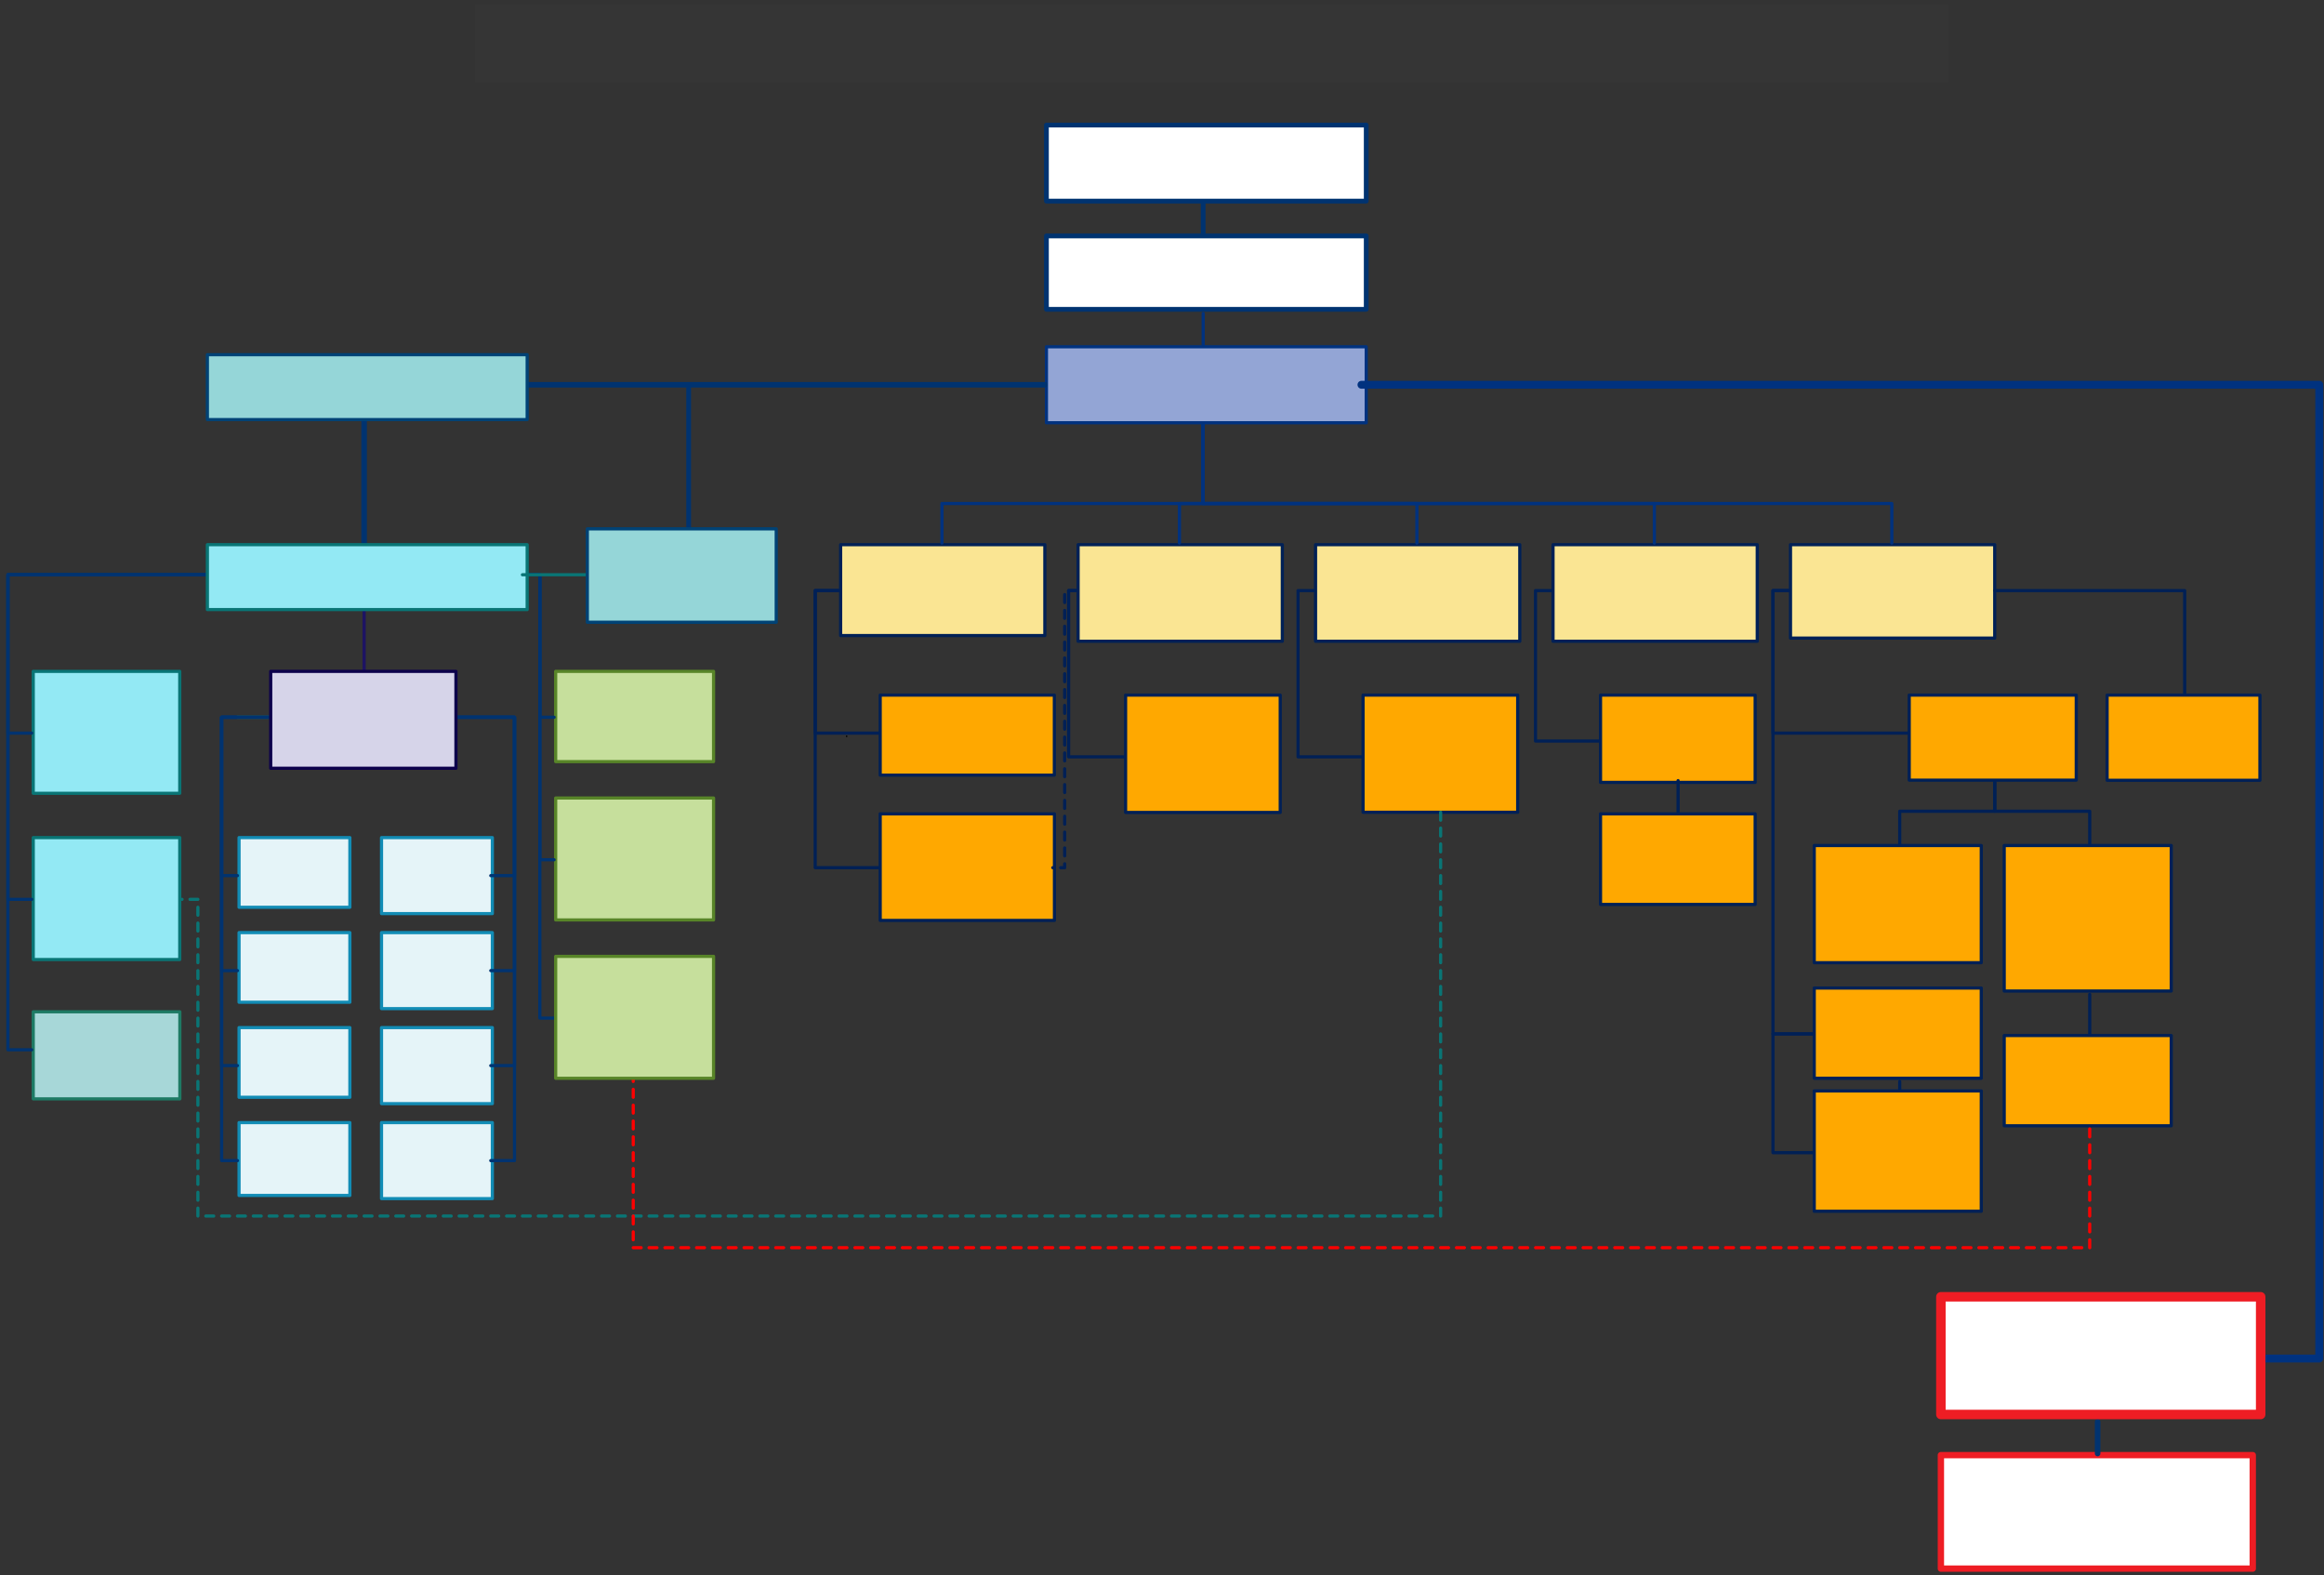 <svg xmlns="http://www.w3.org/2000/svg" xmlns:svg="http://www.w3.org/2000/svg" xmlns:xlink="http://www.w3.org/1999/xlink" version="1.0" viewBox="10 47 1468 994.7"><rect x="10" y="47" width="1468" height="994.7" fill="#333333" stroke="none"/><defs><style type="text/css">
        @font-face {
            font-family: 'lt_bold';
            src: url('undefined/assets/fonts/lato/lt-bold-webfont.woff2') format('woff2'),
                url('undefined/assets/fonts/lato/lt-bold-webfont.woff') format('woff');
            font-weight: normal;
            font-style: normal;
        }
        @font-face {
            font-family: 'lt_bold_italic';
            src: url('undefined/assets/fonts/lato/lt-bolditalic-webfont.woff2') format('woff2'),
                url('undefined/assets/fonts/lato/lt-bolditalic-webfont.woff') format('woff');
            font-weight: normal;
            font-style: normal;
        }
        @font-face {
            font-family: 'lt_italic';
            src: url('undefined/assets/fonts/lato/lt-italic-webfont.woff2') format('woff2'),
                url('undefined/assets/fonts/lato/lt-italic-webfont.woff') format('woff');
            font-weight: normal;
            font-style: normal;
        }
        @font-face {
            font-family: 'lt_regular';
            src: url('undefined/assets/fonts/lato/lt-regular-webfont.woff2') format('woff2'),
                url('undefined/assets/fonts/lato/lt-regular-webfont.woff') format('woff');
            font-weight: normal;
            font-style: normal;
        }
        @font-face {
            font-family: 'lt-hairline';
            src: url('undefined/assets/fonts/embed/lt-hairline-webfont.woff2') format('woff2'),
                url('undefined/assets/fonts/embed/lt-hairline-webfont.woff') format('woff');
            font-weight: normal;
            font-style: normal;
        }
        @font-face {
            font-family: 'lt-thinitalic';
            src: url('undefined/assets/fonts/embed/lt-thinitalic-webfont.woff2') format('woff2'),
                url('undefined/assets/fonts/embed/lt-thinitalic-webfont.woff') format('woff');
            font-weight: normal;
            font-style: normal;
        }
        @font-face {
            font-family: 'champagne';
            src: url('undefined/assets/fonts/embed/champagne-webfont.woff2') format('woff2'),
                url('undefined/assets/fonts/embed/champagne-webfont.woff') format('woff');
            font-weight: normal;
            font-style: normal;
        }
        @font-face {
            font-family: 'indie';
            src: url('undefined/assets/fonts/embed/indie-flower-webfont.woff2') format('woff2'),
                url('undefined/assets/fonts/embed/indie-flower-webfont.woff') format('woff');
            font-weight: normal;
            font-style: normal;
        }
        @font-face {
            font-family: 'bebas';
            src: url('undefined/assets/fonts/embed/bebasneue_regular-webfont.woff2') format('woff2'),
                url('undefined/assets/fonts/embed/bebasneue_regular-webfont.woff') format('woff');
            font-weight: normal;
            font-style: normal;
        }
        @font-face {
            font-family: 'bree';
            src: url('undefined/assets/fonts/embed/breeserif-regular-webfont.woff2') format('woff2'),
                url('undefined/assets/fonts/embed/breeserif-regular-webfont.woff') format('woff');
            font-weight: normal;
            font-style: normal;
        }
        @font-face {
            font-family: 'spartan';
            src: url('undefined/assets/fonts/embed/leaguespartan-bold-webfont.woff2') format('woff2'),
                url('undefined/assets/fonts/embed/leaguespartan-bold-webfont.woff') format('woff');
            font-weight: normal;
            font-style: normal;
        }
        @font-face {
            font-family: 'montserrat';
            src: url('undefined/assets/fonts/embed/montserrat-medium-webfont.woff2') format('woff2'),
                url('undefined/assets/fonts/embed/montserrat-medium-webfont.woff') format('woff');
            font-weight: normal;
            font-style: normal;
        }
        @font-face {
            font-family: 'open_sanscondensed';
            src: url('undefined/assets/fonts/embed/opensans-condlight-webfont.woff2') format('woff2'),
                url('undefined/assets/fonts/embed/opensans-condlight-webfont.woff') format('woff');
            font-weight: normal;
            font-style: normal;
        }
        @font-face {
            font-family: 'open_sansitalic';
            src: url('undefined/assets/fonts/embed/opensans-italic-webfont.woff2') format('woff2'),
                url('undefined/assets/fonts/embed/opensans-italic-webfont.woff') format('woff');
            font-weight: normal;
            font-style: normal;
        }
        @font-face {
            font-family: 'playfair';
            src: url('undefined/assets/fonts/embed/playfairdisplay-regular-webfont.woff2') format('woff2'),
                url('undefined/assets/fonts/embed/playfairdisplay-regular-webfont.woff') format('woff');
            font-weight: normal;
            font-style: normal;
        }
        @font-face {
            font-family: 'raleway';
            src: url('undefined/assets/fonts/embed/raleway-regular-webfont.woff2') format('woff2'),
                url('undefined/assets/fonts/embed/raleway-regular-webfont.woff') format('woff');
            font-weight: normal;
            font-style: normal;
        }
        @font-face {
            font-family: 'courier_prime';
            src: url('undefined/assets/fonts/embed/courier_prime-webfont.woff2') format('woff2'),
                url('undefined/assets/fonts/embed/courier_prime-webfont.woff') format('woff');
            font-weight: normal;
            font-style: normal;
        }
        p {
            margin: 0;
        }
        </style></defs><g id="58g1e79vxa"><g transform="translate(670 265)"><path d="M 1,1 L 203,1 L 203,49 L 1,49 Z" fill="rgb(147, 165, 213)" stroke="rgb(0, 50, 127)" stroke-width="2" stroke-linecap="round" stroke-linejoin="round"/></g></g><g id="28teibrfji"><g transform="translate(30 470)"><path d="M 1,1 L 93.545,1 L 93.545,78 L 1,78 Z" fill="rgb(147, 233, 244)" stroke="rgb(9, 117, 117)" stroke-width="2" stroke-linecap="round" stroke-linejoin="round"/></g></g><g id="1easn5hf7d"><g transform="translate(30 575)"><path d="M 1,1 L 93.545,1 L 93.545,78 L 1,78 Z" fill="rgb(147, 233, 244)" stroke="rgb(9, 117, 117)" stroke-width="2" stroke-linecap="round" stroke-linejoin="round"/></g></g><g id="20veaowj97"><g><path d="M 240,310 L 240,390" fill="none" stroke="#003370" stroke-width="3.5" stroke-linecap="round" stroke-linejoin="round"/></g></g><g id="1e7fcbk4gp"><g><path d="M 140,410 L 15,410 L 15,460 L 15,510 L 30,510" fill="none" stroke="#003370" stroke-width="2" stroke-linecap="round" stroke-linejoin="round"/></g></g><g id="1qljxsocyg"><g><path d="M 140,410 L 15,410 L 15,512.5 L 15,615 L 30,615" fill="none" stroke="#003370" stroke-width="2" stroke-linecap="round" stroke-linejoin="round"/></g></g><g id="3jmesb9efb"><g><path d="M 340,290 L 506,290 L 506,290 L 506,290 L 670,290" fill="none" stroke="#003370" stroke-width="3.5" stroke-linecap="round" stroke-linejoin="round"/></g></g><g id="db9rv3qslh"><g transform="translate(360 550)"><path d="M 1,1 L 100.73,1 L 100.73,78 L 1,78 Z" fill="rgb(198, 223, 156)" stroke="rgb(88, 133, 40)" stroke-width="2" stroke-linecap="round" stroke-linejoin="round"/></g></g><g id="1jrk0ya7vf"><g transform="translate(360 470)"><path d="M 1,1 L 100.73,1 L 100.73,58 L 1,58 Z" fill="rgb(198, 223, 156)" stroke="rgb(88, 133, 40)" stroke-width="2" stroke-linecap="round" stroke-linejoin="round"/></g></g><g id="649ng6ceef"><g><path d="M 240,430 L 240,440.25 L 240,440.25 L 240,440.25 L 240,470" fill="none" stroke="#1d1363" stroke-width="2" stroke-linecap="round" stroke-linejoin="round"/></g></g><g id="2i4e1hcmrz"><g><path d="M 340,410 L 351,410 L 351,455 L 351,500 L 360,500" fill="none" stroke="#003370" stroke-width="2" stroke-linecap="round" stroke-linejoin="round"/></g></g><g id="d0lshbg20r"><g><path d="M 340,410 L 351,410 L 351,500 L 351,590 L 360,590" fill="none" stroke="#003370" stroke-width="2" stroke-linecap="round" stroke-linejoin="round"/></g></g><g id="3nhp7dwrmk"><g transform="translate(160 575)"><path d="M 1,1 L 71,1 L 71,44.995 L 1,44.995 Z" fill="rgb(229, 244, 248)" stroke="rgb(18, 140, 181)" stroke-width="2" stroke-linecap="round" stroke-linejoin="round"/></g></g><g id="1cf8jqcex7"><g transform="translate(160 635)"><path d="M 1,1 L 71,1 L 71,44.974 L 1,44.974 Z" fill="rgb(229, 244, 248)" stroke="rgb(18, 140, 181)" stroke-width="2" stroke-linecap="round" stroke-linejoin="round"/></g></g><g id="udr96fraf6"><g transform="translate(160 695)"><path d="M 1,1 L 71,1 L 71,45.01 L 1,45.01 Z" fill="rgb(229, 244, 248)" stroke="rgb(18, 140, 181)" stroke-width="2" stroke-linecap="round" stroke-linejoin="round"/></g></g><g id="6jlcp39375"><g transform="translate(250 575)"><path d="M 1,1 L 71,1 L 71,49.01 L 1,49.01 Z" fill="rgb(229, 244, 248)" stroke="rgb(18, 140, 181)" stroke-width="2" stroke-linecap="round" stroke-linejoin="round"/></g></g><g id="1to3p90cnb"><g transform="translate(250 635)"><path d="M 1,1 L 71,1 L 71,49.01 L 1,49.01 Z" fill="rgb(229, 244, 248)" stroke="rgb(18, 140, 181)" stroke-width="2" stroke-linecap="round" stroke-linejoin="round"/></g></g><g id="2kzaz30a7h"><g transform="translate(250 695)"><path d="M 1,1 L 71,1 L 71,49.01 L 1,49.01 Z" fill="rgb(229, 244, 248)" stroke="rgb(18, 140, 181)" stroke-width="2" stroke-linecap="round" stroke-linejoin="round"/></g></g><g id="170npc1yds"><g transform="translate(250 755)"><path d="M 1,1 L 71,1 L 71,49.01 L 1,49.01 Z" fill="rgb(229, 244, 248)" stroke="rgb(18, 140, 181)" stroke-width="2" stroke-linecap="round" stroke-linejoin="round"/></g></g><g id="4lp9znrfaz"><g transform="translate(160 755)"><path d="M 1,1 L 71,1 L 71,47.01 L 1,47.01 Z" fill="rgb(229, 244, 248)" stroke="rgb(18, 140, 181)" stroke-width="2" stroke-linecap="round" stroke-linejoin="round"/></g></g><g id="175x8edhyo"><g><path d="M 160,780 L 150,780 L 150,640 L 150,500 L 180,500" fill="none" stroke="#003370" stroke-width="2" stroke-linecap="round" stroke-linejoin="round"/></g></g><g id="154k0ilu85"><g><path d="M 180,500 L 150,500 L 150,550 L 150,600 L 160,600" fill="none" stroke="#003370" stroke-width="2" stroke-linecap="round" stroke-linejoin="round"/></g></g><g id="1jkm60ep5o"><g><path d="M 180,500 L 160,500 L 160,500 L 160,500 L 180,500" fill="none" stroke="#588528" stroke-width="2" stroke-linecap="round" stroke-linejoin="round"/></g></g><g id="2ycl49p8x2"><g><path d="M 180,500 L 150,500 L 150,580 L 150,660 L 160,660" fill="none" stroke="#003370" stroke-width="2" stroke-linecap="round" stroke-linejoin="round"/></g></g><g id="1zadothc1o"><g><path d="M 180,500 L 150,500 L 150,610 L 150,720 L 160,720" fill="none" stroke="#003370" stroke-width="2" stroke-linecap="round" stroke-linejoin="round"/></g></g><g id="2f3qppm5r0"><g><path d="M 320,600 L 335,600 L 335,550 L 335,500 L 295,500" fill="none" stroke="#003370" stroke-width="2" stroke-linecap="round" stroke-linejoin="round"/></g></g><g id="38xstwrx1i"><g><path d="M 295,500 L 335,500 L 335,580 L 335,660 L 320,660" fill="none" stroke="#003370" stroke-width="2" stroke-linecap="round" stroke-linejoin="round"/></g></g><g id="16wlqmf0pj"><g><path d="M 320,720 L 335,720 L 335,610 L 335,500 L 295,500" fill="none" stroke="#003370" stroke-width="2" stroke-linecap="round" stroke-linejoin="round"/></g></g><g id="cyllepd86i"><g><path d="M 295,500 L 335,500 L 335,640 L 335,780 L 320,780" fill="none" stroke="#003370" stroke-width="2" stroke-linecap="round" stroke-linejoin="round"/></g></g><g id="2fp8ahdz3g"><g transform="translate(30 685)"><path d="M 1,1 L 93.601,1 L 93.601,56 L 1,56 Z" fill="rgb(167, 215, 216)" stroke="rgb(30, 122, 100)" stroke-width="2" stroke-linecap="round" stroke-linejoin="round"/></g></g><g id="6cor7ucnbl"><g><path d="M 140,410 L 15,410 L 15,560 L 15,710 L 30,710" fill="none" stroke="#003370" stroke-width="2" stroke-linecap="round" stroke-linejoin="round"/></g></g><g id="1ulbuhpral"><g transform="translate(540 390)"><path d="M 1,1 L 129.999,1 L 129.999,58.399 L 1,58.399 Z" fill="rgb(250, 229, 147)" stroke="rgb(0, 32, 86)" stroke-width="2" stroke-linecap="round" stroke-linejoin="round"/></g></g><g id="apcooej67r"><g transform="translate(690 390)"><path d="M 1,1 L 129.999,1 L 129.999,61.998 L 1,61.998 Z" fill="rgb(250, 229, 147)" stroke="rgb(0, 32, 86)" stroke-width="2" stroke-linecap="round" stroke-linejoin="round"/></g></g><g id="90b03khu1l"><g transform="translate(840 390)"><path d="M 1,1 L 129.999,1 L 129.999,61.998 L 1,61.998 Z" fill="rgb(250, 229, 147)" stroke="rgb(0, 32, 86)" stroke-width="2" stroke-linecap="round" stroke-linejoin="round"/></g></g><g id="1ryypjy00n"><g transform="translate(990 390)"><path d="M 1,1 L 129.999,1 L 129.999,61.989 L 1,61.989 Z" fill="rgb(250, 229, 147)" stroke="rgb(0, 32, 86)" stroke-width="2" stroke-linecap="round" stroke-linejoin="round"/></g></g><g id="1yd77a0g3y"><g transform="translate(1140 390)"><path d="M 1,1 L 129.999,1 L 129.999,60.008 L 1,60.008 Z" fill="rgb(250, 229, 147)" stroke="rgb(0, 32, 86)" stroke-width="2" stroke-linecap="round" stroke-linejoin="round"/></g></g><g id="34k9l4tbe8"><g><path d="M 605,390 L 605,365 L 687.5,365 L 770,365 L 770,315" fill="none" stroke="#00327f" stroke-width="2" stroke-linecap="round" stroke-linejoin="round"/></g></g><g id="yi3n6n18bj"><g><path d="M 755,390 L 755,365 L 762.5,365 L 770,365 L 770,315" fill="none" stroke="#00327f" stroke-width="2" stroke-linecap="round" stroke-linejoin="round"/></g></g><g id="ijqegr5hmi"><g><path d="M 905,390 L 905,365 L 837.5,365 L 770,365 L 770,315" fill="none" stroke="#00327f" stroke-width="2" stroke-linecap="round" stroke-linejoin="round"/></g></g><g id="2acuipmb67"><g><path d="M 1055,390 L 1055,365 L 912.5,365 L 770,365 L 770,315" fill="none" stroke="#00327f" stroke-width="2" stroke-linecap="round" stroke-linejoin="round"/></g></g><g id="28nncwx613"><g><path d="M 770,315 L 770,365 L 987.5,365 L 1205,365 L 1205,390" fill="none" stroke="#00327f" stroke-width="2" stroke-linecap="round" stroke-linejoin="round"/></g></g><g id="1rpbr4ou70"><g transform="translate(720 485)"><path d="M 1,1 L 98.68,1 L 98.68,75.1 L 1,75.1 Z" fill="rgb(255, 168, 0)" stroke="rgb(0, 32, 86)" stroke-width="2" stroke-linecap="round" stroke-linejoin="round"/></g></g><g id="1i8diupv5r"><g><path d="M 690,420 L 685,420 L 685,472.5 L 685,525 L 720,525" fill="none" stroke="#002056" stroke-width="2" stroke-linecap="round" stroke-linejoin="round"/></g></g><g id="5jrr3rov48"><g transform="translate(565 485)"><path d="M 1,1 L 111.003,1 L 111.003,51.546 L 1,51.546 Z" fill="rgb(255, 168, 0)" stroke="rgb(0, 32, 86)" stroke-width="2" stroke-linecap="round" stroke-linejoin="round"/></g></g><g id="8oi4knnc17"><g><path d="M 544.8,512 L 544.8,512" fill="none" stroke="#000000" stroke-width="1" stroke-linecap="round" stroke-linejoin="round"/></g></g><g id="1akzk1pjl8"><g transform="translate(870 485)"><path d="M 1,1 L 98.68,1 L 98.68,75.004 L 1,75.004 Z" fill="rgb(255, 168, 0)" stroke="rgb(0, 32, 86)" stroke-width="2" stroke-linecap="round" stroke-linejoin="round"/></g></g><g id="2na3h4m6qh"><g><path d="M 565,510 L 524.933,510 L 524.933,465 L 524.933,420 L 540,420" fill="none" stroke="#002056" stroke-width="2" stroke-linecap="round" stroke-linejoin="round"/></g></g><g id="4kl6f4arl7"><g><path d="M 870,525 L 829.933,525 L 829.933,472.5 L 829.933,420 L 840,420" fill="none" stroke="#002056" stroke-width="2" stroke-linecap="round" stroke-linejoin="round"/></g></g><g id="55nnlpi05z"><g><path d="M 360,690 L 351,690 L 351,550 L 351,410 L 340,410" fill="none" stroke="#003370" stroke-width="2" stroke-linecap="round" stroke-linejoin="round"/></g></g><g id="2mw8qo6tqn"><g><path d="M 1140,420 L 1129.933,420 L 1129.933,465 L 1129.933,510 L 1215,510" fill="none" stroke="#002056" stroke-width="2" stroke-linecap="round" stroke-linejoin="round"/></g></g><g id="26az78a8o4"><g transform="translate(1155 580)"><path d="M 1,1 L 106.509,1 L 106.509,75.004 L 1,75.004 Z" fill="rgb(255, 168, 0)" stroke="rgb(0, 32, 86)" stroke-width="2" stroke-linecap="round" stroke-linejoin="round"/></g></g><g id="2dvkq21whr"><g><path d="M 1270,540 L 1270,559.351 L 1240,559.351 L 1210,559.351 L 1210,580" fill="none" stroke="#002056" stroke-width="2" stroke-linecap="round" stroke-linejoin="round"/></g></g><g id="9e0fpfpzl3"><g transform="translate(1275 580)"><path d="M 1,1 L 106.509,1 L 106.509,92.9 L 1,92.9 Z" fill="rgb(255, 168, 0)" stroke="rgb(0, 32, 86)" stroke-width="2" stroke-linecap="round" stroke-linejoin="round"/></g></g><g id="cz1m9ds8kh"><g><path d="M 1270,540 L 1270,559.351 L 1300,559.351 L 1330,559.351 L 1330,580" fill="none" stroke="#002056" stroke-width="2" stroke-linecap="round" stroke-linejoin="round"/></g></g><g id="2a84jssrbh"><g transform="translate(1020 485)"><path d="M 1,1 L 98.681,1 L 98.681,56.145 L 1,56.145 Z" fill="rgb(255, 168, 0)" stroke="rgb(0, 32, 86)" stroke-width="2" stroke-linecap="round" stroke-linejoin="round"/></g></g><g id="1q3y6lsvsa"><g><path d="M 990,420 L 979.933,420 L 979.933,467.5 L 979.933,515 L 1020,515" fill="none" stroke="#002056" stroke-width="2" stroke-linecap="round" stroke-linejoin="round"/></g></g><g id="dlqkgr31wo"><g transform="translate(1020 560)"><path d="M 1,1 L 98.681,1 L 98.681,58.203 L 1,58.203 Z" fill="rgb(255, 168, 0)" stroke="rgb(0, 32, 86)" stroke-width="2" stroke-linecap="round" stroke-linejoin="round"/></g></g><g id="1w4mf6vyv2"><g><path d="M 1070,540 L 1070,560" fill="none" stroke="#002056" stroke-width="2" stroke-linecap="round" stroke-linejoin="round"/></g></g><g id="1082fsvd7t"><g transform="translate(565 560)"><path d="M 1,1 L 111.064,1 L 111.064,68.292 L 1,68.292 Z" fill="rgb(255, 168, 0)" stroke="rgb(0, 32, 86)" stroke-width="2" stroke-linecap="round" stroke-linejoin="round"/></g></g><g id="7ksdnfi1sd"><g><path d="M 540,420 L 524.933,420 L 524.933,507.5 L 524.933,595 L 565,595" fill="none" stroke="#002056" stroke-width="2" stroke-linecap="round" stroke-linejoin="round"/></g></g><g id="705vgpdohx"><g><path d="M 1140,420 L 1129.933,420 L 1129.933,560 L 1129.933,700 L 1155,700" fill="none" stroke="#002056" stroke-width="2" stroke-linecap="round" stroke-linejoin="round"/></g></g><g id="5s9s10xffd"><g transform="translate(1155 735)"><path d="M 1,1 L 106.509,1 L 106.509,76.998 L 1,76.998 Z" fill="rgb(255, 168, 0)" stroke="rgb(0, 32, 86)" stroke-width="2" stroke-linecap="round" stroke-linejoin="round"/></g></g><g id="2b7wqfhtw6"><g><path d="M 1155,700 L 1129.933,700 L 1129.933,737.5 L 1129.933,775 L 1155,775" fill="none" stroke="#002056" stroke-width="2" stroke-linecap="round" stroke-linejoin="round"/></g></g><g id="1vm7gigp38"><g><path d="M 1210,735 L 1210,730" fill="none" stroke="#002056" stroke-width="2" stroke-linecap="round" stroke-linejoin="round"/></g></g><g id="1q8p5d7sup"><g transform="translate(1275 700)"><path d="M 1,1 L 106.509,1 L 106.509,58.003 L 1,58.003 Z" fill="rgb(255, 168, 0)" stroke="rgb(0, 32, 86)" stroke-width="2" stroke-linecap="round" stroke-linejoin="round"/></g></g><g id="19r01ttwcm"><g><path d="M 1330,675 L 1330,700" fill="none" stroke="#002056" stroke-width="2" stroke-linecap="round" stroke-linejoin="round"/></g></g><g id="2cizqm9rsp"><g transform="translate(1215 485)"><path d="M 1,1 L 106.5,1 L 106.5,54.702 L 1,54.702 Z" fill="rgb(255, 168, 0)" stroke="rgb(0, 32, 86)" stroke-width="2" stroke-linecap="round" stroke-linejoin="round"/></g></g><g id="1sol7sd1vt"><g transform="translate(1155 670)"><path d="M 1,1 L 106.509,1 L 106.509,57.996 L 1,57.996 Z" fill="rgb(255, 168, 0)" stroke="rgb(0, 32, 86)" stroke-width="2" stroke-linecap="round" stroke-linejoin="round"/></g></g><g id="9ptjn49ld6"><g transform="translate(180 470)"><path d="M 1,1 L 117.997,1 L 117.997,62.2 L 1,62.2 Z" fill="rgb(214, 212, 233)" stroke="rgb(12, 0, 75)" stroke-width="2" stroke-linecap="round" stroke-linejoin="round"/></g></g><g id="288vabo5qy"><g transform="translate(140 390)"><path d="M 1,1 L 203,1 L 203,42 L 1,42 Z" fill="rgb(147, 233, 244)" stroke="rgb(9, 117, 117)" stroke-width="2" stroke-linecap="round" stroke-linejoin="round"/></g></g><g id="fqt9iaerx8"><g transform="translate(140 270)"><path d="M 1,1 L 203,1 L 203,42 L 1,42 Z" fill="rgb(149, 214, 216)" stroke="rgb(0, 66, 117)" stroke-width="2" stroke-linecap="round" stroke-linejoin="round"/></g></g><g id="32nqs99ep2"><g><path d="M 920,560 L 920,815 L 527.5,815 L 135,815 L 135,715 L 135,615 L 125,615" fill="none" stroke="#097575" stroke-width="2" stroke-linecap="round" stroke-linejoin="round" stroke-dasharray="5 5"/></g></g><g id="3dtbsiufdy"><g><path d="M 1330,760 L 1330,835 L 870,835 L 410,835 L 410,725" fill="none" stroke="#ff0000" stroke-width="2" stroke-linecap="round" stroke-linejoin="round" stroke-dasharray="5 5"/></g></g><g id="22fa1gc6zz"><g><path d="M 340,410 L 380,410" fill="none" stroke="#097575" stroke-width="2" stroke-linecap="round" stroke-linejoin="round"/></g></g><g id="iupuna4xw9"><g><path d="M 445,290 L 445,385" fill="none" stroke="#003370" stroke-width="3" stroke-linecap="round" stroke-linejoin="round"/></g></g><g id="1vvq0i1h6y"><g transform="translate(380 380)"><path d="M 1,1 L 120.316,1 L 120.316,59.994 L 1,59.994 Z" fill="rgb(149, 214, 216)" stroke="rgb(0, 66, 117)" stroke-width="2" stroke-linecap="round" stroke-linejoin="round"/></g></g><g id="1dh8tu458b"><g><path d="M 870,290 L 1475,290 L 1475,597.5 L 1475,905 L 1435,905" fill="none" stroke="#00327f" stroke-width="5" stroke-linecap="round" stroke-linejoin="round"/></g></g><g id="1d4g1p6uoy"><g transform="translate(310 50)"><rect x="0" y="0" width="930.7" height="49.012" fill="rgba(255,255,255,0.01)" stroke="rgba(255,255,255,0.01)" stroke-width="NaN" stroke-linecap="round" stroke-linejoin="round"/></g></g><g id="1pmv6bopes"><g transform="translate(1235 965)"><path d="M 1,1 L 198.001,1 L 198.001,72.7 L 1,72.7 Z" fill="rgb(255, 255, 255)" stroke="rgb(238, 29, 36)" stroke-width="4" stroke-linecap="round" stroke-linejoin="round"/></g></g><g id="1b3kor22dg"><g><path d="M 1335,945 L 1335,965" fill="none" stroke="#003370" stroke-width="3.5" stroke-linecap="round" stroke-linejoin="round"/></g></g><g id="1gw5aphw8i"><g transform="translate(1235 865)"><path d="M 1,1 L 203,1 L 203,75.35 L 1,75.35 Z" fill="rgb(255, 255, 255)" stroke="rgb(238, 29, 36)" stroke-width="6" stroke-linecap="round" stroke-linejoin="round"/></g></g><g id="85yibmp1al"><g><path d="M 690,420 L 682.532,420 L 682.532,507.5 L 682.532,595 L 675,595" fill="none" stroke="#002056" stroke-width="2" stroke-linecap="round" stroke-linejoin="round" stroke-dasharray="5 5"/></g></g><g id="u3x4lhivm2"><g transform="translate(360 650)"><path d="M 1,1 L 100.73,1 L 100.73,78 L 1,78 Z" fill="rgb(198, 223, 156)" stroke="rgb(88, 133, 40)" stroke-width="2" stroke-linecap="round" stroke-linejoin="round"/></g></g><g id="4y7eih9pb9"><g transform="translate(1340 485)"><path d="M 1,1 L 97.526,1 L 97.526,54.81 L 1,54.81 Z" fill="rgb(255, 168, 0)" stroke="rgb(0, 32, 86)" stroke-width="2" stroke-linecap="round" stroke-linejoin="round"/></g></g><g id="2iug3fsrdo"><g><path d="M 1270,420 L 1390,420 L 1390,485" fill="none" stroke="#002056" stroke-width="2" stroke-linecap="round" stroke-linejoin="round"/></g></g><g id="5noni5vhmf"><g transform="translate(670 195)"><path d="M 1,1 L 203.001,1 L 203.001,47.35 L 1,47.35 Z" fill="rgb(255, 255, 255)" stroke="rgb(0, 51, 112)" stroke-width="3" stroke-linecap="round" stroke-linejoin="round"/></g></g><g id="42lw75aslm"><g><path d="M 770,265 L 770,245" fill="none" stroke="#00327f" stroke-width="2" stroke-linecap="round" stroke-linejoin="round"/></g></g><g id="27gm5spvog"><g transform="translate(670 125)"><path d="M 1,1 L 203,1 L 203,49 L 1,49 Z" fill="rgb(255, 255, 255)" stroke="rgb(0, 51, 112)" stroke-width="3" stroke-linecap="round" stroke-linejoin="round"/></g></g><g id="2nekqjgw9j"><g><path d="M 770,195 L 770,175" fill="none" stroke="#003370" stroke-width="3" stroke-linecap="round" stroke-linejoin="round"/></g></g></svg>
